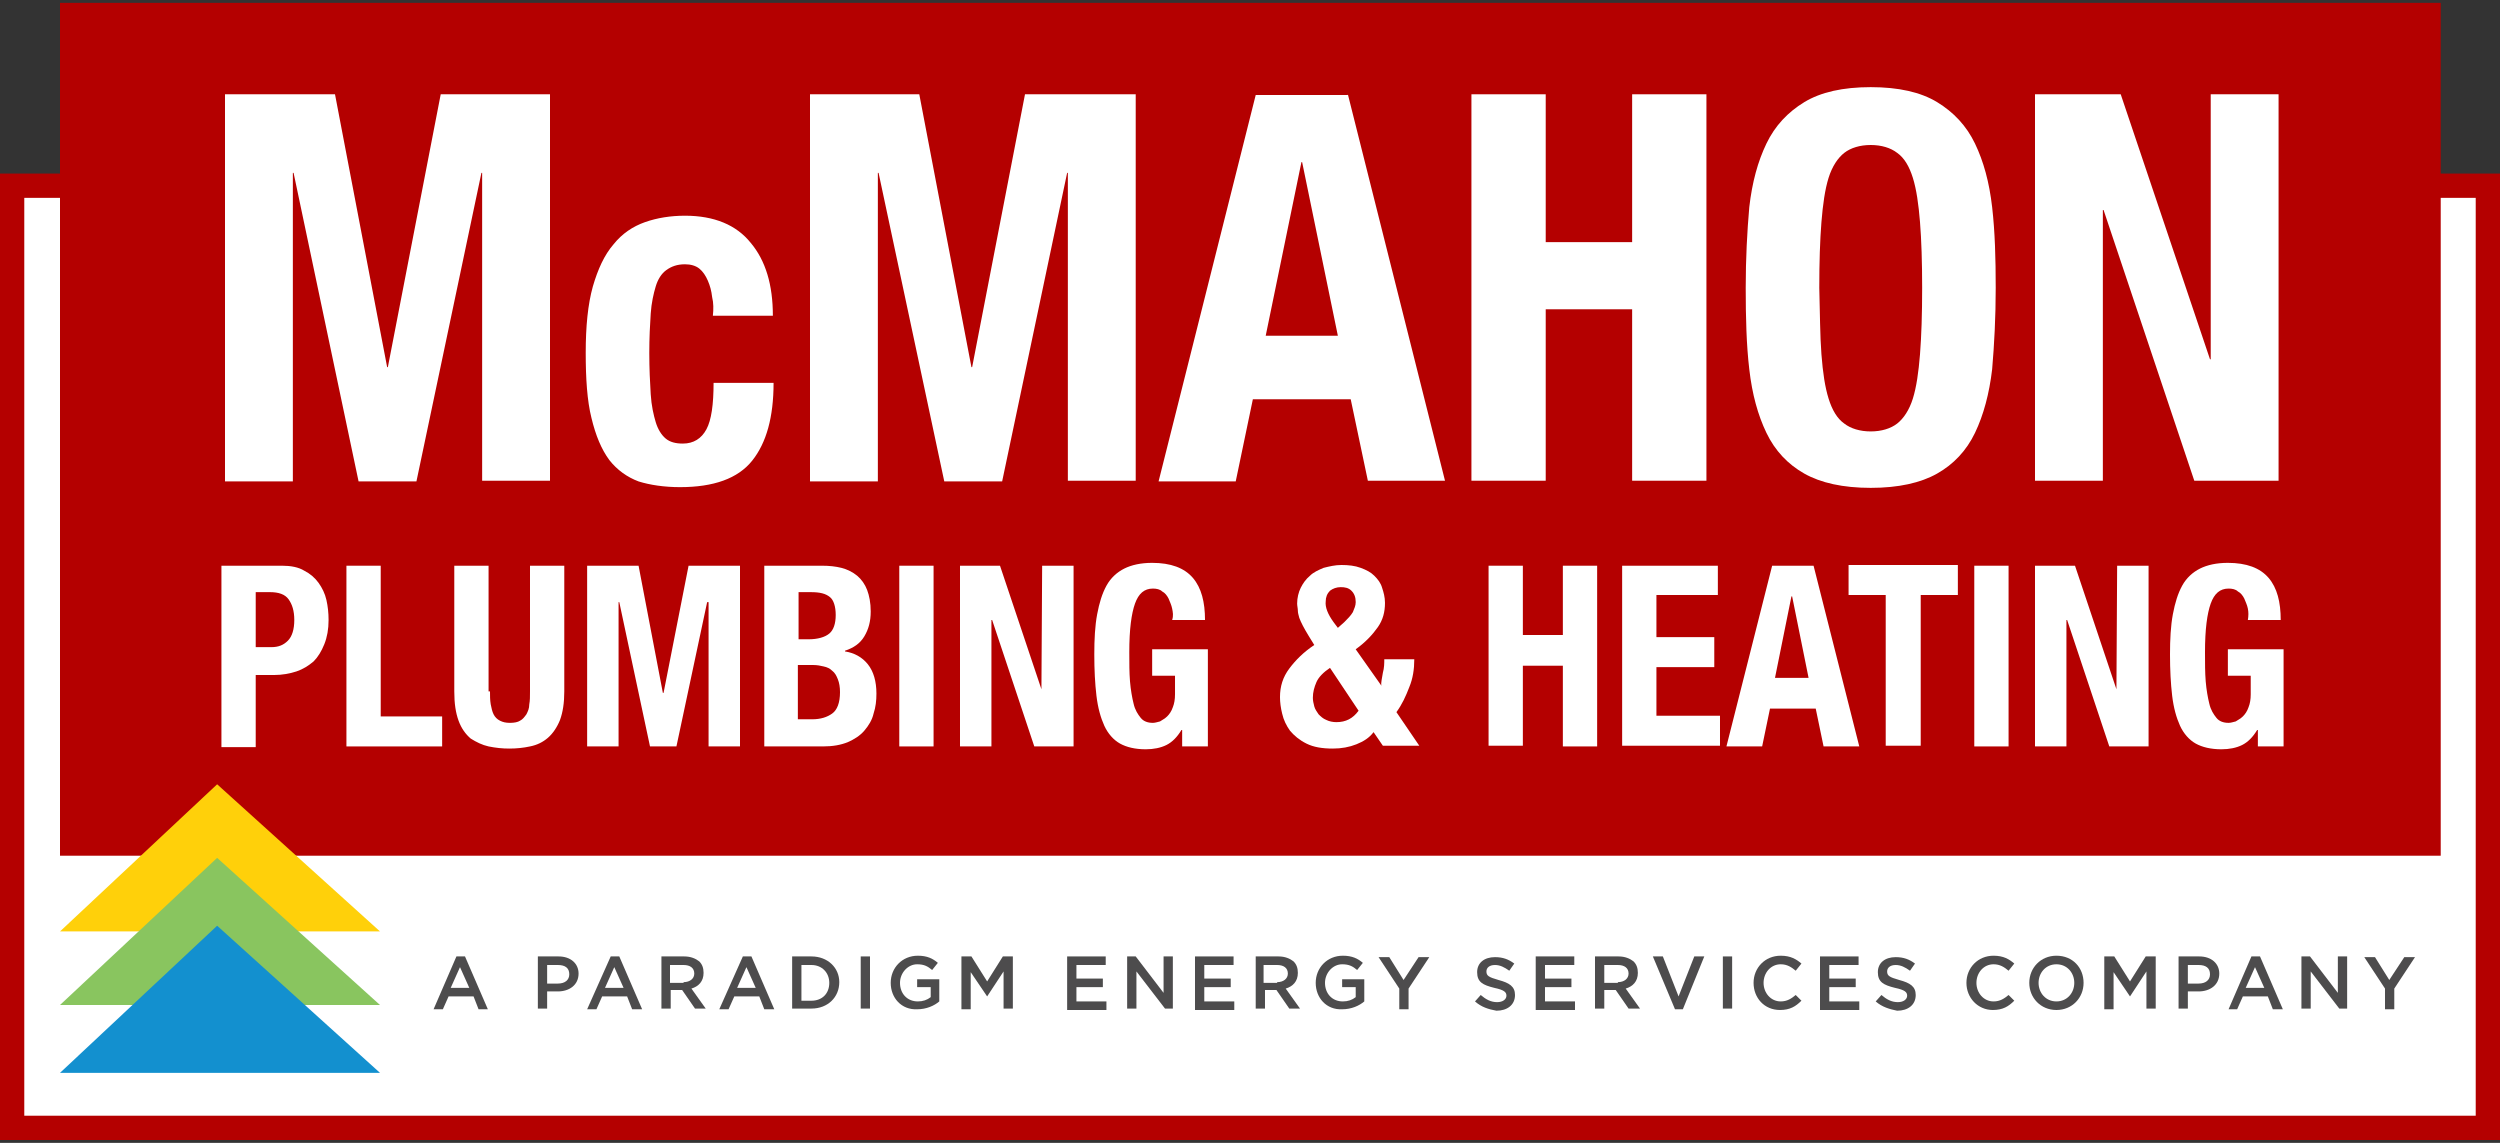 <?xml version="1.0" encoding="utf-8"?>
<!-- Generator: Adobe Illustrator 27.5.0, SVG Export Plug-In . SVG Version: 6.00 Build 0)  -->
<svg version="1.1" id="Layer_1" xmlns="http://www.w3.org/2000/svg" xmlns:xlink="http://www.w3.org/1999/xlink" x="0px" y="0px"
	 viewBox="0 0 350 160" style="enable-background:new 0 0 350 160;" xml:space="preserve">
<rect x="0" y="0" width="350" height="160" fill="#333333" stroke="none"/>
<style type="text/css">
	.st0{fill:#B40000;}
	.st1{fill:#FFFFFF;}
	.st2{fill:#FFD00A;}
	.st3{fill:#89C55F;}
	.st4{fill:#1390CF;}
	.st5{fill:#4D4C4D;}
</style>
<g>
	<g>
		<rect y="24.3" class="st0" width="350" height="135.3"/>
	</g>
	<rect x="3.4" y="27.7" class="st1" width="343.2" height="128.5"/>
	<g>
		<rect x="8.4" y="0.4" class="st0" width="333.3" height="119.4"/>
	</g>
	<g>
		<g>
			<path class="st1" d="M46.9,13.2l7.3,38.2h0.1l7.4-38.2h15.3v54.1h-9.5V24.2h-0.1l-9.1,43.2h-8.1l-9.1-43.2H41v43.2h-9.5V13.2
				H46.9z"/>
			<path class="st1" d="M99.7,41.6c-0.1-0.9-0.3-1.6-0.6-2.3c-0.3-0.7-0.7-1.3-1.2-1.7c-0.5-0.4-1.2-0.6-2-0.6
				c-1.1,0-1.9,0.3-2.6,0.8c-0.7,0.5-1.2,1.3-1.5,2.3c-0.3,1-0.6,2.3-0.7,3.8c-0.1,1.5-0.2,3.4-0.2,5.5c0,2.2,0.1,4.2,0.2,5.8
				c0.1,1.6,0.4,2.9,0.7,3.9c0.3,1,0.8,1.8,1.4,2.3c0.6,0.5,1.4,0.7,2.4,0.7c1.5,0,2.6-0.7,3.3-2c0.7-1.3,1-3.5,1-6.5h8.4
				c0,4.8-1,8.4-3,10.9c-2,2.5-5.4,3.7-10.1,3.7c-2.2,0-4.2-0.3-5.8-0.8c-1.6-0.6-3-1.6-4.1-3c-1.1-1.5-1.9-3.4-2.5-5.9
				c-0.6-2.4-0.8-5.5-0.8-9.1c0-3.7,0.3-6.8,1-9.3c0.7-2.4,1.6-4.4,2.9-5.9c1.2-1.5,2.7-2.5,4.4-3.1c1.7-0.6,3.6-0.9,5.6-0.9
				c4.1,0,7.2,1.3,9.2,3.8c2.1,2.5,3.1,5.9,3.1,10.2h-8.4C99.9,43.3,99.9,42.4,99.7,41.6z"/>
			<path class="st1" d="M128.7,13.2l7.3,38.2h0.1l7.4-38.2H159v54.1h-9.5V24.2h-0.1l-9.1,43.2h-8.1L123,24.2h-0.1v43.2h-9.5V13.2
				H128.7z"/>
			<path class="st1" d="M188.7,13.2l13.6,54.1h-10.8l-2.4-11.4h-13.7L173,67.4h-10.8l13.6-54.1H188.7z M187.3,47l-5-24.3h-0.1
				l-5,24.3H187.3z"/>
			<path class="st1" d="M216.4,13.2v20.7h12.1V13.2h10.4v54.1h-10.4v-24h-12.1v24H206V13.2H216.4z"/>
			<path class="st1" d="M244.9,29c0.4-3.5,1.2-6.4,2.4-8.9c1.2-2.5,3-4.4,5.3-5.8c2.3-1.4,5.4-2.1,9.3-2.1c3.9,0,7,0.7,9.3,2.1
				c2.3,1.4,4.1,3.3,5.3,5.8c1.2,2.5,2,5.4,2.4,8.9c0.4,3.5,0.5,7.2,0.5,11.3c0,4.1-0.2,7.9-0.5,11.4c-0.4,3.4-1.2,6.4-2.4,8.9
				c-1.2,2.5-3,4.4-5.3,5.7c-2.3,1.3-5.4,2-9.3,2c-3.9,0-7-0.7-9.3-2c-2.3-1.3-4.1-3.2-5.3-5.7c-1.2-2.5-2-5.4-2.4-8.9
				c-0.4-3.4-0.5-7.2-0.5-11.4C244.4,36.2,244.6,32.4,244.9,29z M255,49.6c0.2,2.6,0.5,4.6,1,6.2c0.5,1.6,1.2,2.8,2.2,3.5
				c0.9,0.7,2.2,1.1,3.7,1.1s2.8-0.4,3.7-1.1c0.9-0.7,1.7-1.9,2.2-3.5c0.5-1.6,0.8-3.7,1-6.2c0.2-2.6,0.3-5.6,0.3-9.3
				c0-3.6-0.1-6.7-0.3-9.2c-0.2-2.5-0.5-4.6-1-6.2c-0.5-1.6-1.2-2.8-2.2-3.5c-0.9-0.7-2.2-1.1-3.7-1.1s-2.8,0.4-3.7,1.1
				c-0.9,0.7-1.7,1.9-2.2,3.5c-0.5,1.6-0.8,3.7-1,6.2c-0.2,2.5-0.3,5.6-0.3,9.2C254.8,43.9,254.8,47,255,49.6z"/>
			<path class="st1" d="M309.4,50.3h0.1V13.2h9.5v54.1h-11.8l-12.7-37.9h-0.1v37.9h-9.5V13.2h12L309.4,50.3z"/>
		</g>
		<g>
			<path class="st1" d="M39.5,79.2c1.2,0,2.3,0.2,3.1,0.7c0.8,0.4,1.5,1,2,1.7c0.5,0.7,0.9,1.5,1.1,2.4c0.2,0.9,0.3,1.8,0.3,2.8
				c0,1.3-0.2,2.4-0.6,3.4c-0.4,1-0.9,1.8-1.5,2.4c-0.7,0.6-1.5,1.1-2.4,1.4c-0.9,0.3-2,0.5-3.1,0.5h-2.6v10.1H31V79.2H39.5z
				 M38,90.6c1,0,1.7-0.3,2.3-0.9c0.6-0.6,0.9-1.6,0.9-2.9c0-1.3-0.3-2.2-0.8-2.9c-0.5-0.7-1.4-1-2.6-1h-2v7.7H38z"/>
			<path class="st1" d="M48.5,79.2h4.8v21.1h8.6v4.2H48.5V79.2z"/>
			<path class="st1" d="M68.6,96.8c0,0.6,0,1.2,0.1,1.8c0.1,0.5,0.2,1,0.4,1.4c0.2,0.4,0.5,0.7,0.9,0.9c0.4,0.2,0.8,0.3,1.4,0.3
				c0.6,0,1.1-0.1,1.4-0.3c0.4-0.2,0.6-0.5,0.9-0.9c0.2-0.4,0.4-0.8,0.4-1.4c0.1-0.5,0.1-1.1,0.1-1.8V79.2h4.8v17.6
				c0,1.6-0.2,2.9-0.6,4c-0.4,1-1,1.9-1.7,2.5c-0.7,0.6-1.5,1-2.5,1.2c-0.9,0.2-1.9,0.3-2.9,0.3s-1.9-0.1-2.9-0.3
				c-0.9-0.2-1.7-0.6-2.5-1.1c-0.7-0.6-1.3-1.4-1.7-2.5c-0.4-1.1-0.6-2.4-0.6-4.1V79.2h4.8V96.8z"/>
			<path class="st1" d="M89.4,79.2L92.8,97h0.1l3.5-17.8h7.2v25.3h-4.4V84.3H99l-4.3,20.2H91l-4.3-20.2h-0.1v20.2h-4.4V79.2H89.4z"
				/>
			<path class="st1" d="M115.1,79.2c1,0,1.9,0.1,2.7,0.3c0.8,0.2,1.6,0.6,2.2,1.1c0.6,0.5,1.1,1.2,1.4,2c0.3,0.8,0.5,1.8,0.5,3
				c0,1.4-0.3,2.5-0.9,3.5c-0.6,1-1.5,1.6-2.7,2v0.1c1.3,0.2,2.4,0.8,3.2,1.8c0.8,1,1.2,2.4,1.2,4.1c0,1-0.1,1.9-0.4,2.8
				c-0.2,0.9-0.7,1.7-1.3,2.4c-0.6,0.7-1.4,1.2-2.3,1.6c-1,0.4-2.1,0.6-3.5,0.6H107V79.2H115.1z M113.2,89.5c1.3,0,2.3-0.3,2.9-0.8
				c0.6-0.5,0.9-1.4,0.9-2.6c0-1.2-0.3-2.1-0.8-2.5c-0.6-0.5-1.4-0.7-2.7-0.7h-1.7v6.6H113.2z M113.7,100.7c1.2,0,2.1-0.3,2.8-0.8
				c0.7-0.5,1.1-1.5,1.1-3c0-0.7-0.1-1.3-0.3-1.8c-0.2-0.5-0.4-0.9-0.8-1.2c-0.3-0.3-0.7-0.5-1.2-0.6c-0.4-0.1-0.9-0.2-1.5-0.2h-2.1
				v7.6H113.7z"/>
			<path class="st1" d="M125.9,79.2h4.8v25.3h-4.8V79.2z"/>
			<path class="st1" d="M145.8,96.5L145.8,96.5l0.1-17.3h4.4v25.3h-5.5l-5.9-17.7h-0.1v17.7h-4.4V79.2h5.6L145.8,96.5z"/>
			<path class="st1" d="M164.1,85.2c-0.1-0.5-0.3-0.9-0.5-1.4c-0.2-0.4-0.5-0.8-0.9-1c-0.3-0.3-0.8-0.4-1.3-0.4
				c-1.2,0-2,0.7-2.5,2.1c-0.5,1.4-0.8,3.6-0.8,6.8c0,1.5,0,2.9,0.1,4.1c0.1,1.2,0.3,2.3,0.5,3.1c0.2,0.9,0.6,1.5,1,2
				c0.4,0.5,1,0.7,1.7,0.7c0.3,0,0.6-0.1,1-0.2c0.3-0.2,0.7-0.4,1-0.7c0.3-0.3,0.6-0.7,0.8-1.3c0.2-0.5,0.3-1.1,0.3-1.8v-2.6h-3.2
				v-3.7h7.8v13.6h-3.6v-2.3h-0.1c-0.6,1-1.3,1.7-2.1,2.1c-0.8,0.4-1.8,0.6-2.9,0.6c-1.5,0-2.7-0.3-3.6-0.8
				c-0.9-0.5-1.7-1.4-2.2-2.5c-0.5-1.1-0.9-2.5-1.1-4.2c-0.2-1.7-0.3-3.6-0.3-5.8c0-2.1,0.1-4,0.4-5.6c0.3-1.6,0.7-2.9,1.3-4
				c0.6-1.1,1.5-1.9,2.5-2.4c1-0.5,2.3-0.8,3.9-0.8c2.6,0,4.5,0.7,5.7,2.1c1.2,1.4,1.7,3.4,1.7,5.9h-4.6
				C164.3,86.2,164.2,85.7,164.1,85.2z"/>
			<path class="st1" d="M193.6,94.2c0.2-0.7,0.2-1.4,0.2-1.9h4.2c0,1.4-0.2,2.7-0.7,3.9c-0.5,1.3-1,2.4-1.8,3.5l3.2,4.7h-5.1
				l-1.3-1.9c-0.6,0.8-1.4,1.3-2.4,1.7c-1,0.4-2.1,0.6-3.3,0.6c-1.5,0-2.7-0.2-3.7-0.7c-1-0.5-1.7-1.1-2.3-1.8
				c-0.5-0.7-0.9-1.5-1.1-2.4c-0.2-0.8-0.3-1.6-0.3-2.3c0-1.5,0.4-2.8,1.3-4c0.9-1.2,2-2.3,3.5-3.3l-0.8-1.3c-0.3-0.5-0.6-1-0.8-1.4
				c-0.2-0.4-0.4-0.8-0.5-1.1c-0.1-0.4-0.2-0.7-0.2-1c0-0.3-0.1-0.7-0.1-1c0-0.8,0.2-1.6,0.5-2.2c0.3-0.6,0.7-1.2,1.3-1.7
				c0.5-0.5,1.2-0.8,1.9-1.1c0.8-0.2,1.6-0.4,2.5-0.4c1,0,1.9,0.1,2.7,0.4c0.8,0.3,1.4,0.6,1.9,1.1c0.5,0.5,0.9,1,1.1,1.7
				c0.2,0.6,0.4,1.3,0.4,2.1c0,1.3-0.3,2.4-1,3.4c-0.7,1-1.7,2.1-3.1,3.1l3.6,5.1C193.3,95.6,193.5,94.9,193.6,94.2z M184.3,95.5
				c-0.3,0.7-0.5,1.4-0.5,2.2c0,0.4,0.1,0.8,0.2,1.2c0.1,0.4,0.4,0.8,0.6,1.1c0.3,0.3,0.6,0.6,1.1,0.8c0.4,0.2,0.9,0.3,1.4,0.3
				c1.3,0,2.3-0.5,3.1-1.6l-4-6C185.3,94.1,184.6,94.8,184.3,95.5z M186.7,87.1l0.6,0.8l0.9-0.8c0.5-0.5,0.9-0.9,1.2-1.4
				c0.2-0.5,0.4-0.9,0.4-1.4c0-0.7-0.2-1.2-0.6-1.6c-0.4-0.4-0.9-0.5-1.5-0.5c-0.6,0-1.1,0.2-1.5,0.5c-0.4,0.4-0.6,0.9-0.6,1.5
				C185.5,85,185.9,86,186.7,87.1z"/>
			<path class="st1" d="M213.2,79.2v9.7h5.6v-9.7h4.8v25.3h-4.8V93.2h-5.6v11.2h-4.8V79.2H213.2z"/>
			<path class="st1" d="M240.5,83.3h-8.6v5.9h8.1v4.2h-8.1v6.8h8.9v4.2h-13.7V79.2h13.4V83.3z"/>
			<path class="st1" d="M253.9,79.2l6.4,25.3h-5l-1.1-5.3h-6.4l-1.1,5.3h-5l6.4-25.3H253.9z M253.2,94.9l-2.3-11.4h-0.1l-2.3,11.4
				H253.2z"/>
			<path class="st1" d="M274.1,83.3h-5.2v21.1H264V83.3h-5.2v-4.2h15.3V83.3z"/>
			<path class="st1" d="M276.4,79.2h4.8v25.3h-4.8V79.2z"/>
			<path class="st1" d="M296.3,96.5L296.3,96.5l0.1-17.3h4.4v25.3h-5.5l-5.9-17.7h-0.1v17.7h-4.4V79.2h5.6L296.3,96.5z"/>
			<path class="st1" d="M314.7,85.2c-0.1-0.5-0.3-0.9-0.5-1.4c-0.2-0.4-0.5-0.8-0.9-1c-0.3-0.3-0.8-0.4-1.3-0.4
				c-1.2,0-2,0.7-2.5,2.1c-0.5,1.4-0.8,3.6-0.8,6.8c0,1.5,0,2.9,0.1,4.1c0.1,1.2,0.3,2.3,0.5,3.1c0.2,0.9,0.6,1.5,1,2
				c0.4,0.5,1,0.7,1.7,0.7c0.3,0,0.6-0.1,1-0.2c0.3-0.2,0.7-0.4,1-0.7c0.3-0.3,0.6-0.7,0.8-1.3c0.2-0.5,0.3-1.1,0.3-1.8v-2.6h-3.2
				v-3.7h7.8v13.6h-3.6v-2.3h-0.1c-0.6,1-1.3,1.7-2.1,2.1c-0.8,0.4-1.8,0.6-2.9,0.6c-1.5,0-2.7-0.3-3.6-0.8
				c-0.9-0.5-1.7-1.4-2.2-2.5c-0.5-1.1-0.9-2.5-1.1-4.2c-0.2-1.7-0.3-3.6-0.3-5.8c0-2.1,0.1-4,0.4-5.6c0.3-1.6,0.7-2.9,1.3-4
				c0.6-1.1,1.5-1.9,2.5-2.4c1-0.5,2.3-0.8,3.9-0.8c2.6,0,4.5,0.7,5.7,2.1c1.2,1.4,1.7,3.4,1.7,5.9h-4.6
				C314.8,86.2,314.8,85.7,314.7,85.2z"/>
		</g>
	</g>
	<g>
		<polygon class="st2" points="8.4,130.4 53.2,130.4 30.4,109.8 		"/>
		<polygon class="st3" points="8.4,140.7 53.2,140.7 30.4,120.1 		"/>
		<polygon class="st4" points="8.4,150.2 53.2,150.2 30.4,129.6 		"/>
	</g>
	<g>
		<path class="st5" d="M63.9,133.9h1.2l3.2,7.4H67l-0.7-1.8h-3.5l-0.8,1.8h-1.3L63.9,133.9z M65.7,138.3l-1.3-2.9l-1.3,2.9H65.7z"/>
		<path class="st5" d="M75.3,133.9h2.9c1.7,0,2.8,1,2.8,2.4v0c0,1.6-1.3,2.5-2.9,2.5h-1.5v2.4h-1.3V133.9z M78.1,137.7
			c1,0,1.6-0.5,1.6-1.3v0c0-0.9-0.6-1.3-1.6-1.3h-1.5v2.6H78.1z"/>
		<path class="st5" d="M85.5,133.9h1.2l3.2,7.4h-1.4l-0.7-1.8h-3.5l-0.8,1.8h-1.3L85.5,133.9z M87.3,138.3l-1.3-2.9l-1.3,2.9H87.3z"
			/>
		<path class="st5" d="M92.5,133.9h3.3c0.9,0,1.6,0.3,2.1,0.7c0.4,0.4,0.6,0.9,0.6,1.6v0c0,1.2-0.7,1.9-1.7,2.2l2,2.8h-1.5l-1.8-2.6
			h-1.6v2.6h-1.3V133.9z M95.7,137.5c0.9,0,1.5-0.5,1.5-1.2v0c0-0.8-0.6-1.2-1.5-1.2h-1.9v2.5H95.7z"/>
		<path class="st5" d="M104,133.9h1.2l3.2,7.4H107l-0.7-1.8h-3.5l-0.8,1.8h-1.3L104,133.9z M105.8,138.3l-1.3-2.9l-1.3,2.9H105.8z"
			/>
		<path class="st5" d="M110.9,133.9h2.7c2.3,0,3.9,1.6,3.9,3.6v0c0,2.1-1.6,3.7-3.9,3.7h-2.7V133.9z M112.2,135.1v5h1.4
			c1.5,0,2.5-1,2.5-2.5v0c0-1.4-1-2.5-2.5-2.5H112.2z"/>
		<path class="st5" d="M120.5,133.9h1.3v7.3h-1.3V133.9z"/>
		<path class="st5" d="M124.7,137.6L124.7,137.6c0-2.1,1.6-3.8,3.8-3.8c1.3,0,2.1,0.4,2.8,1l-0.8,1c-0.6-0.5-1.1-0.8-2.1-0.8
			c-1.3,0-2.4,1.2-2.4,2.6v0c0,1.5,1,2.6,2.5,2.6c0.7,0,1.3-0.2,1.8-0.6v-1.4h-1.9v-1.1h3.1v3.1c-0.7,0.6-1.8,1.1-3.1,1.1
			C126.2,141.4,124.7,139.7,124.7,137.6z"/>
		<path class="st5" d="M134.6,133.9h1.4l2.2,3.5l2.2-3.5h1.4v7.3h-1.3V136l-2.3,3.5h0l-2.3-3.4v5.2h-1.3V133.9z"/>
		<path class="st5" d="M149.4,133.9h5.4v1.2h-4.1v1.9h3.7v1.2h-3.7v2h4.2v1.2h-5.5V133.9z"/>
		<path class="st5" d="M157.8,133.9h1.2l3.9,5.1v-5.1h1.3v7.3h-1.1l-4-5.2v5.2h-1.3V133.9z"/>
		<path class="st5" d="M167.3,133.9h5.4v1.2h-4.1v1.9h3.7v1.2h-3.7v2h4.2v1.2h-5.5V133.9z"/>
		<path class="st5" d="M175.7,133.9h3.3c0.9,0,1.6,0.3,2.1,0.7c0.4,0.4,0.6,0.9,0.6,1.6v0c0,1.2-0.7,1.9-1.7,2.2l2,2.8h-1.5
			l-1.8-2.6h-1.6v2.6h-1.3V133.9z M178.8,137.5c0.9,0,1.5-0.5,1.5-1.2v0c0-0.8-0.6-1.2-1.5-1.2h-1.9v2.5H178.8z"/>
		<path class="st5" d="M184.2,137.6L184.2,137.6c0-2.1,1.6-3.8,3.8-3.8c1.3,0,2.1,0.4,2.8,1l-0.8,1c-0.6-0.5-1.1-0.8-2.1-0.8
			c-1.3,0-2.4,1.2-2.4,2.6v0c0,1.5,1,2.6,2.5,2.6c0.7,0,1.3-0.2,1.8-0.6v-1.4h-1.9v-1.1h3.1v3.1c-0.7,0.6-1.8,1.1-3.1,1.1
			C185.7,141.4,184.2,139.7,184.2,137.6z"/>
		<path class="st5" d="M195.9,138.4l-2.9-4.4h1.5l2,3.2l2.1-3.2h1.5l-2.9,4.4v2.9h-1.3V138.4z"/>
		<path class="st5" d="M206.5,140.2l0.8-0.9c0.7,0.6,1.4,1,2.3,1c0.8,0,1.3-0.4,1.3-0.9v0c0-0.5-0.3-0.8-1.7-1.1
			c-1.6-0.4-2.4-0.8-2.4-2.2v0c0-1.3,1-2.1,2.5-2.1c1.1,0,1.9,0.3,2.7,0.9l-0.7,1c-0.7-0.5-1.3-0.8-2-0.8c-0.8,0-1.2,0.4-1.2,0.9v0
			c0,0.6,0.3,0.8,1.7,1.2c1.5,0.4,2.3,0.9,2.3,2.1v0c0,1.4-1.1,2.2-2.6,2.2C208.4,141.3,207.4,141,206.5,140.2z"/>
		<path class="st5" d="M215,133.9h5.4v1.2h-4.1v1.9h3.7v1.2h-3.7v2h4.2v1.2H215V133.9z"/>
		<path class="st5" d="M223.3,133.9h3.3c0.9,0,1.6,0.3,2.1,0.7c0.4,0.4,0.6,0.9,0.6,1.6v0c0,1.2-0.7,1.9-1.7,2.2l2,2.8H228l-1.8-2.6
			h-1.6v2.6h-1.3V133.9z M226.5,137.5c0.9,0,1.5-0.5,1.5-1.2v0c0-0.8-0.6-1.2-1.5-1.2h-1.9v2.5H226.5z"/>
		<path class="st5" d="M231.4,133.9h1.4l2.2,5.6l2.2-5.6h1.4l-3,7.4h-1.1L231.4,133.9z"/>
		<path class="st5" d="M241.2,133.9h1.3v7.3h-1.3V133.9z"/>
		<path class="st5" d="M245.5,137.6L245.5,137.6c0-2.1,1.6-3.8,3.8-3.8c1.4,0,2.2,0.5,2.9,1.1l-0.8,1c-0.6-0.5-1.2-0.9-2.1-0.9
			c-1.4,0-2.4,1.2-2.4,2.6v0c0,1.4,1,2.6,2.4,2.6c0.9,0,1.5-0.4,2.1-0.9l0.8,0.8c-0.8,0.8-1.6,1.3-3,1.3
			C247,141.4,245.5,139.7,245.5,137.6z"/>
		<path class="st5" d="M254.8,133.9h5.4v1.2h-4.1v1.9h3.7v1.2h-3.7v2h4.2v1.2h-5.5V133.9z"/>
		<path class="st5" d="M262.6,140.2l0.8-0.9c0.7,0.6,1.4,1,2.3,1c0.8,0,1.3-0.4,1.3-0.9v0c0-0.5-0.3-0.8-1.7-1.1
			c-1.6-0.4-2.4-0.8-2.4-2.2v0c0-1.3,1-2.1,2.5-2.1c1.1,0,1.9,0.3,2.7,0.9l-0.7,1c-0.7-0.5-1.3-0.8-2-0.8c-0.8,0-1.2,0.4-1.2,0.9v0
			c0,0.6,0.3,0.8,1.7,1.2c1.5,0.4,2.3,0.9,2.3,2.1v0c0,1.4-1.1,2.2-2.6,2.2C264.6,141.3,263.5,141,262.6,140.2z"/>
		<path class="st5" d="M275.3,137.6L275.3,137.6c0-2.1,1.6-3.8,3.8-3.8c1.4,0,2.2,0.5,2.9,1.1l-0.8,1c-0.6-0.5-1.2-0.9-2.1-0.9
			c-1.4,0-2.4,1.2-2.4,2.6v0c0,1.4,1,2.6,2.4,2.6c0.9,0,1.5-0.4,2.1-0.9l0.8,0.8c-0.8,0.8-1.6,1.3-3,1.3
			C276.9,141.4,275.3,139.7,275.3,137.6z"/>
		<path class="st5" d="M284.1,137.6L284.1,137.6c0-2.1,1.6-3.8,3.8-3.8c2.3,0,3.8,1.7,3.8,3.8v0c0,2.1-1.6,3.8-3.8,3.8
			C285.7,141.4,284.1,139.7,284.1,137.6z M290.4,137.6L290.4,137.6c0-1.4-1-2.6-2.5-2.6s-2.5,1.2-2.5,2.6v0c0,1.4,1,2.6,2.5,2.6
			S290.4,139,290.4,137.6z"/>
		<path class="st5" d="M294.6,133.9h1.4l2.2,3.5l2.2-3.5h1.4v7.3h-1.3V136l-2.3,3.5h0l-2.3-3.4v5.2h-1.3V133.9z"/>
		<path class="st5" d="M305,133.9h2.9c1.7,0,2.8,1,2.8,2.4v0c0,1.6-1.3,2.5-2.9,2.5h-1.5v2.4H305V133.9z M307.8,137.7
			c1,0,1.6-0.5,1.6-1.3v0c0-0.9-0.6-1.3-1.6-1.3h-1.5v2.6H307.8z"/>
		<path class="st5" d="M315.2,133.9h1.2l3.2,7.4h-1.4l-0.7-1.8H314l-0.8,1.8H312L315.2,133.9z M317,138.3l-1.3-2.9l-1.3,2.9H317z"/>
		<path class="st5" d="M322.2,133.9h1.2l3.9,5.1v-5.1h1.3v7.3h-1.1l-4-5.2v5.2h-1.3V133.9z"/>
		<path class="st5" d="M333.9,138.4l-2.9-4.4h1.5l2,3.2l2.1-3.2h1.5l-2.9,4.4v2.9h-1.3V138.4z"/>
	</g>
</g>
</svg>
